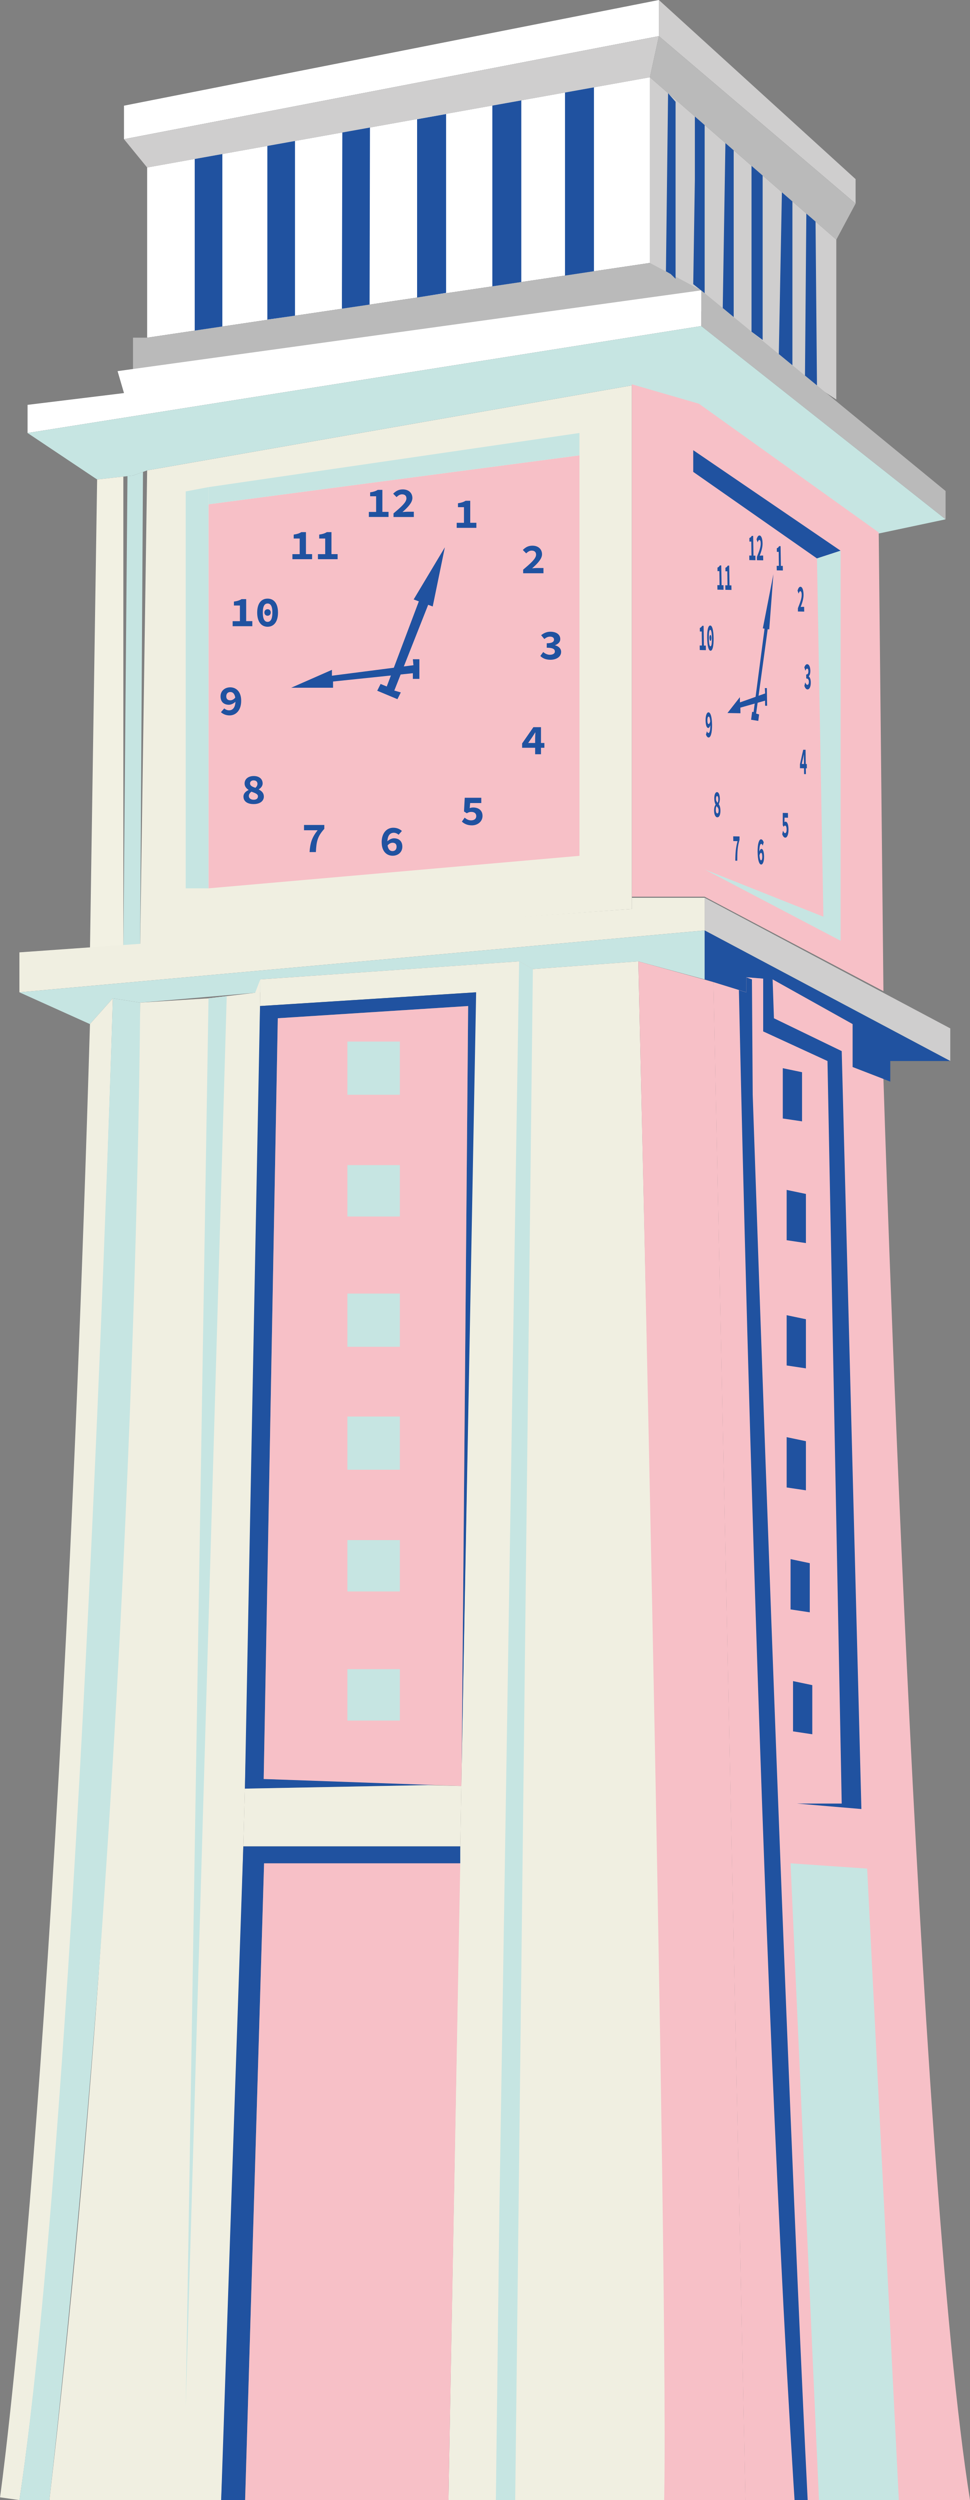 <svg xmlns="http://www.w3.org/2000/svg" xmlns:xlink="http://www.w3.org/1999/xlink" fill="none" height="940" viewBox="0 0 365 940" width="365"><rect x="0" y="0" width="365" height="940" fill="#808080" stroke="none"/><clipPath id="a"><path d="m0 0h365v955h-365z"></path></clipPath><g clip-path="url(#a)"><path d="m237.756 144.902v196.846l-185.017 13.565 2.633-178.458z" fill="#f0efe1"></path><path d="m78.462 189.604 139.581-18.402v150.57l-139.581 12.224z" fill="#f7c0c7"></path><path d="m46.658 39.733 201.268-39.733v13.565l-201.268 38.757z" fill="#fff"></path><path d="m321.95 76.553v-9.209l-74.024-67.344v13.565z" fill="#cfcece"></path><path d="m46.658 52.322 8.715 10.665 189.163-33.92 3.39-15.503z" fill="#cfcece"></path><path d="m321.95 76.553-7.26 13.565-70.154-61.05 3.39-15.503z" fill="#bababa"></path><path d="m55.373 62.988v63.964l189.163-28.107v-69.777z" fill="#fff"></path><path d="m314.69 90.118v60.088l-62.414-40.71-7.74-10.651v-69.777z" fill="#cfcece"></path><path d="m55.373 126.951 189.163-28.106 19.321 10.316-11.581 2.768-202.228 27.611v-12.589z" fill="#bababa"></path><path d="m355.805 195.257v-10.651l-91.948-75.445v13.419z" fill="#bababa"></path><path d="m44.243 139.54 219.614-30.379v13.419l-253.483 40.214v-10.578l36.285-4.429z" fill="#fff"></path><path d="m73.268 119.2v-59.418l10.402-1.865v64.824l-10.402 1.544z" fill="#2052a0"></path><path d="m100.605 115.077v-60.205l10.402-1.865v65.668l-10.402 1.487z" fill="#2052a0"></path><path d="m128.655 110.72.16-60.904 10.402-1.865-.145 66.558-10.417 1.544z" fill="#2052a0"></path><path d="m156.952 107.077v-62.244l10.912-1.952v67.243l-10.912 1.733z" fill="#2052a0"></path><path d="m185.264 102.474v-62.77l10.897-1.952v68.277l-10.897 1.617z" fill="#2052a0"></path><path d="m212.602 97.622v-62.827l10.897-1.952v69.122l-10.897 1.646z" fill="#2052a0"></path><path d="m250.588 102.021.801-66.98 2.822 3.235v66.543l-1.819-1.778z" fill="#2052a0"></path><path d="m261.471 67.417v-23.604l3.681 3.205v63.206l-4.292-3.381z" fill="#2052a0"></path><path d="m271.96 115.805 4.118 3.395v-62.667l-3.114-2.725z" fill="#2052a0"></path><path d="m282.785 62.361 4.19 3.643v61.822l-4.19-3.133z" fill="#2052a0"></path><path d="m294.22 72.312 3.957 3.439v61.574l-5.121-4.21z" fill="#2052a0"></path><path d="m303.415 80.312 3.463 3.002.538 61.589-4.51-3.7z" fill="#2052a0"></path><path d="m10.373 162.795 253.484-40.214 91.948 72.677-25.155 5.332-67.637-48.373-25.257-7.315-182.383 31.953-5.325 1.938-13.501 1.486z" fill="#c6e5e2"></path><path d="m33.841 358.067h12.57v-178.88l-9.864 1.092z" fill="#f2f1e3"></path><path d="m52.71 358.067 1.091-180.644-3.754 1.37-2.08.219-1.557 179.055z" fill="#c6e5e2"></path><path d="m69.878 184.767 8.584-1.618v150.847h-8.584z" fill="#c6e5e2"></path><path d="m218.043 162.795v8.407l-139.581 18.402v-6.454z" fill="#c6e5e2"></path><path d="m330.65 200.182-67.637-48.388-25.257-7.315v192.664h27.396l67.273 35.523z" fill="#f7c0c7"></path><path d="m260.86 169.264v8.159l46.556 32.536 8.889-2.9z" fill="#2052a0"></path><path d="m265.152 326.886 44.679 17.776-2.415-134.703 8.889-2.899v146.636z" fill="#c6e5e2"></path><path d="m7.303 358.067 230.453-16.319v-4.196h27.396v12.268l-257.849 23.269z" fill="#f0efe1"></path><path d="m357.58 386.654v12.268l-92.428-49.102v-12.268z" fill="#cfcece"></path><path d="m7.303 373.089 257.849-23.269v18.417l-24.966-6.775-39.675 2.899-5.164-2.899-97.405 6.775v4.852l-45.203 3.875-10.271-1.617-8.627 9.689z" fill="#c6e5e2"></path><path d="m357.58 398.922h-22.58v7.751l-14.185-5.493v-16.144l-30.087-16.799-9.907-.802v5.654l-15.669-4.852v-18.417z" fill="#2052a0"></path><path d="m33.84 385.036 8.627-9.689s-11.61 408.611-35.15 564.631l-7.303-1.035s21.983-153.688 33.84-553.907z" fill="#f0efe1"></path><path d="m18.593 939.978s35.397-305.249 34.146-563.013l-10.286-1.618s-12.25 410.549-35.15 564.631z" fill="#c6e5e2"></path><path d="m78.462 375.347-25.722 1.617s-1.251 281.019-34.146 563.014l64.509 3.555s12.25-293.301 14.84-575.296l-1.935 5.012z" fill="#f0efe1"></path><path d="m69.878 905.184 15.436-530.653-6.852.816z" fill="#c6e5e2"></path><path d="m179.168 362.583-81.226 5.654-.102 10.01 81.313-5.173v-10.505z" fill="#f0efe1"></path><path d="m240.186 361.461-39.675 2.9-5.164-2.9-16.179 1.122-10.591 587.084h17.895l7.26 1.938 59.999 3.395z" fill="#f0efe1"></path><path d="m187.927 829.986 7.419-468.525 5.165 2.9-6.779 587.244-7.26-1.938z" fill="#c6e5e2"></path><path d="m97.841 378.247 81.327-5.158-5.441 290.97 2.43-285.812-71.624 4.589-5.31 286.031 72.205 2.069-79.276 1.559z" fill="#2052a0"></path><path d="m91.556 694.176h81.633v6.396h-73.821l-7.318 245.657-8.947-2.696z" fill="#2052a0"></path><path d="m168.577 949.667-76.527-3.438 7.318-245.657h73.821z" fill="#f7c0c7"></path><path d="m104.533 382.837 71.624-4.59-2.43 285.812-.131 7.446-74.373-2.637z" fill="#f7c0c7"></path><path d="m150.464 391.608h-19.743v20.005h19.743z" fill="#c6e5e2"></path><path d="m150.464 438.058h-19.743v19.32h19.743z" fill="#c6e5e2"></path><path d="m150.464 532.59h-19.743v20.005h19.743z" fill="#c6e5e2"></path><path d="m150.464 486.359h-19.743v20.005h19.743z" fill="#c6e5e2"></path><path d="m150.463 579.041h-19.742v19.32h19.742z" fill="#c6e5e2"></path><path d="m150.464 627.575h-19.743v19.32h19.743z" fill="#c6e5e2"></path><path d="m240.186 361.461 28.268 7.796 12.338 583.921h-31.755c4.902 0-8.851-591.717-8.851-591.717z" fill="#f7c0c7"></path><path d="m268.44 369.257 12.381 3.832v-5.653l9.907.801 30.087 16.8v16.144l11.61 4.487s12.585 409.296 32.575 534.295l-84.223 13.201-12.337-583.922z" fill="#f7c0c7"></path><path d="m278.042 372.229s7.609 370.306 21.809 580.964l4.553-3.7s-7.623-140.794-21.168-537.865l-.291-43.376-2.139-.802v5.654l-2.779-.86z" fill="#2052a0"></path><path d="m287.178 367.436v20.354l24.195 11.132 5.354 279.183h-16.833l24.238 2.054-7.405-284.967-25.504-12.341-.495-14.614z" fill="#2052a0"></path><path d="m298.41 650.96 7.245 1.093v-18.475l-7.245-1.516z" fill="#2052a0"></path><path d="m297.479 605.107 7.231 1.093v-18.475l-7.231-1.53z" fill="#2052a0"></path><path d="m296.01 559.254 7.245 1.078v-18.475l-7.245-1.515z" fill="#2052a0"></path><path d="m296.01 513.387 7.245 1.093v-18.475l-7.245-1.516z" fill="#2052a0"></path><path d="m296.01 466.295 7.245 1.078v-18.475l-7.245-1.515z" fill="#2052a0"></path><path d="m294.555 420.53 7.245 1.078v-18.475l-7.245-1.515z" fill="#2052a0"></path><path d="m297.479 700.572 28.821 1.982 12.134 241.591-29.869 4.677z" fill="#c6e5e2"></path><g fill="#2052a0"><path d="m149.549 262.879-7.603-3.179 1.267-2.539 2.318.945 12.071-32.005-1.949-.717 11.742-19.611-4.57 22.25-1.71-.629-12.744 32.241 2.445.704z"></path><path d="m155.352 247.856h2.459v7.388h-2.459v-2.128l-30.029 3.118v2.346h-15.756l15.334-6.731v2.2l30.669-3.949z"></path><path d="m138.795 192.475h2.736v-5.887h-2.255v-1.471c1.367-.204 2.095-.452 2.88-.933h1.731v8.276h2.314v1.909h-7.406v-1.909z"></path><path d="m148.063 193.028c2.91-2.447 4.874-4.167 4.874-5.638 0-.991-.611-1.53-1.673-1.53-.815 0-1.47.495-2.052 1.034l-1.265-1.267c1.062-1.064 2.08-1.618 3.637-1.618 2.138 0 3.593 1.282 3.593 3.249 0 1.72-1.76 3.541-3.724 5.26.582-.058 1.324-.116 1.847-.116h2.416v1.981h-7.639v-1.355z"></path><path d="m171.85 196.569h2.736v-5.887h-2.256v-1.471c1.368-.204 2.095-.452 2.881-.933h1.731v8.276h2.314v1.909h-7.406v-1.909z"></path><path d="m196.845 214.185c2.91-2.448 4.874-4.168 4.874-5.639 0-.991-.611-1.53-1.673-1.53-.815 0-1.47.495-2.052 1.034l-1.265-1.267c1.062-1.064 2.08-1.617 3.637-1.617 2.139 0 3.594 1.282 3.594 3.249 0 1.719-1.761 3.54-3.725 5.26.582-.059 1.324-.117 1.848-.117h2.415v1.982h-7.638v-1.355z"></path><path d="m203.319 246.633 1.091-1.486c.67.597 1.557 1.034 2.474 1.034 1.105 0 1.906-.437 1.906-1.209 0-.889-.684-1.443-3.056-1.443v-1.675c1.994 0 2.736-.554 2.736-1.37 0-.714-.582-1.122-1.499-1.122-.8 0-1.455.335-2.153.889l-1.193-1.428c.989-.801 2.139-1.311 3.448-1.311 2.226 0 3.754 1.005 3.754 2.797 0 1.049-.728 1.807-1.95 2.259v.058c1.28.335 2.27 1.166 2.27 2.477 0 1.894-1.877 2.958-4.03 2.958-1.732 0-3.012-.583-3.798-1.443z"></path><path d="m201.37 277.638c0-.655.058-1.588.087-2.243h-.073c-.334.582-.756 1.151-1.105 1.733l-1.528 2.215h6.096v1.807h-8.38v-1.632l4.248-6.12h2.852v10.185h-2.197z"></path><path d="m173.785 308.921 1.062-1.501c.67.569 1.441 1.02 2.401 1.02 1.164 0 1.964-.553 1.964-1.602s-.786-1.574-1.848-1.574c-.669 0-1.033.131-1.716.51l-1.048-.685.277-5.143h6.226v1.981h-4.19l-.174 1.909c.465-.16.829-.233 1.338-.233 1.877 0 3.492.991 3.492 3.162s-1.891 3.555-3.986 3.555c-1.761 0-2.954-.627-3.798-1.428z"></path><path d="m143.611 316.731c0-3.803 2.124-5.523 4.379-5.523 1.441 0 2.546.569 3.245 1.224l-1.252 1.414c-.421-.394-1.12-.743-1.789-.743-1.309 0-2.43.903-2.43 3.613 0 2.535.946 3.278 1.921 3.278.814 0 1.542-.495 1.542-1.646 0-1.035-.597-1.486-1.499-1.486-.625 0-1.309.291-1.949 1.093l-.102-1.545c.742-.772 1.76-1.224 2.561-1.224 1.775 0 3.157.991 3.157 3.147 0 2.157-1.703 3.41-3.652 3.41-2.081 0-4.117-1.472-4.117-5.041z"></path><path d="m119.504 312.156h-5.107v-1.982h7.638v1.457c-2.575 2.842-2.982 4.75-3.171 8.728h-2.372c.204-3.395.888-5.508 3.012-8.189z"></path><path d="m91.599 299.537c0-1.253.873-1.981 1.921-2.491v-.058c-.844-.583-1.484-1.341-1.484-2.404 0-1.734 1.44-2.813 3.463-2.813s3.332 1.108 3.332 2.798c0 .932-.669 1.719-1.455 2.215v.058c1.077.539 1.906 1.297 1.906 2.666 0 1.603-1.382 2.812-3.856 2.812-2.473 0-3.812-1.136-3.812-2.797zm5.47-.102c0-.917-1.004-1.238-2.444-1.777-.582.408-.989.962-.989 1.617 0 .889.786 1.414 1.819 1.414.946 0 1.6-.408 1.6-1.254zm-.189-4.72c0-.787-.524-1.312-1.455-1.312-.756 0-1.338.394-1.338 1.166 0 .831.815 1.224 2.022 1.632.509-.466.771-.962.771-1.501z"></path><path d="m83.132 267.76 1.251-1.414c.422.394 1.106.729 1.79.729 1.295 0 2.43-.904 2.43-3.614 0-2.535-.96-3.278-1.921-3.278-.815 0-1.542.481-1.542 1.632 0 1.034.611 1.486 1.513 1.486.611 0 1.309-.291 1.935-1.093l.102 1.545c-.742.772-1.76 1.224-2.561 1.224-1.775 0-3.143-.991-3.143-3.148 0-2.156 1.702-3.409 3.652-3.409 2.08 0 4.117 1.472 4.117 5.041 0 3.803-2.139 5.522-4.379 5.522-1.44 0-2.546-.568-3.244-1.223z"></path><path d="m87.54 233.548h2.735v-5.886h-2.255v-1.472c1.367-.204 2.095-.451 2.881-.932h1.731v8.276h2.313v1.908h-7.405v-1.908z"></path><path d="m96.779 230.314c0-3.468 1.557-5.246 3.913-5.246 2.357 0 3.914 1.778 3.914 5.246 0 3.467-1.557 5.332-3.914 5.332-2.357 0-3.913-1.865-3.913-5.332zm5.717 0c0-2.638-.8-3.41-1.804-3.41-1.004 0-1.804.772-1.804 3.41 0 2.637.8 3.497 1.804 3.497 1.004 0 1.804-.86 1.804-3.497zm-3.011-.029c0-.744.523-1.224 1.207-1.224s1.193.48 1.193 1.224c0 .743-.524 1.223-1.193 1.223s-1.207-.48-1.207-1.223z"></path><path d="m110.032 208.356h2.736v-5.886h-2.255v-1.472c1.367-.204 2.095-.451 2.88-.932h1.732v8.276h2.313v1.909h-7.406v-1.909z"></path><path d="m119.635 208.356h2.735v-5.886h-2.255v-1.472c1.367-.204 2.095-.451 2.881-.932h1.731v8.276h2.313v1.909h-7.405v-1.909z"></path><path d="m285.333 271.042-2.702-.432.387-2.988.545.093 4.124-31.355-.646-.107 3.98-20.368-1.567 20.759-.574-.097-4.355 31.738 1.114.328z"></path><path d="m287.804 258.711h.757l.101 6.645-.756-.015-.029-1.909-9.282 2.623.029 2.113-4.889-.088 4.671-5.959.029 1.967 9.471-3.366z"></path><path d="m281.927 208.881h.843l-.072-5.26h-.699l-.014-1.326c.422-.175.64-.393.887-.816h.538l.117 7.431h.713l.029 1.719-2.299-.044-.029-1.704z"></path><path d="m284.807 209.42c.873-2.186 1.455-3.715 1.441-5.041 0-.889-.204-1.37-.539-1.384-.247 0-.451.437-.625.917l-.408-1.151c.32-.947.626-1.428 1.106-1.428.669 0 1.135 1.166 1.164 2.929.029 1.545-.495 3.176-1.091 4.706.174-.043.407-.102.567-.087h.742l.029 1.792-2.371-.044v-1.209z"></path><path d="m292.241 212.742h.844l-.072-5.26h-.699l-.014-1.326c.422-.175.64-.393.887-.816h.538l.117 7.431h.713l.029 1.72-2.299-.044-.029-1.705z"></path><path d="m300.229 228.697c.873-2.186 1.455-3.716 1.44-5.041 0-.889-.218-1.37-.538-1.385-.247 0-.451.437-.626.918l-.407-1.151c.32-.947.625-1.428 1.106-1.428.669 0 1.134 1.166 1.164 2.929.029 1.544-.495 3.162-1.092 4.706.175-.044.408-.102.568-.087h.742l.029 1.792-2.372-.044v-1.209z"></path><path d="m302.673 257.881.32-1.326c.218.539.495.933.786.933.349 0 .582-.379.582-1.079 0-.801-.233-1.296-.975-1.311l-.029-1.501c.611 0 .844-.481.829-1.209 0-.641-.189-1.005-.48-1.005-.247 0-.451.291-.655.786l-.393-1.296c.291-.714.655-1.166 1.063-1.151.683 0 1.178.917 1.207 2.52 0 .947-.204 1.618-.582 2.025v.059c.407.306.728 1.049.742 2.244.029 1.704-.553 2.651-1.207 2.637-.539 0-.946-.539-1.193-1.311z"></path><path d="m302.484 285.71c0-.582 0-1.427 0-2.01h-.015c-.102.51-.218 1.034-.32 1.544l-.451 1.982 1.892.029.029 1.617-2.605-.043v-1.472l1.223-5.464h.887l.131 9.15h-.684l-.073-5.347z"></path><path d="m294.337 313.656.305-1.34c.218.51.466.918.757.932.363 0 .611-.481.596-1.428 0-.918-.262-1.413-.596-1.413-.204 0-.32.102-.524.452l-.335-.612v-4.604l1.95.029.029 1.777-1.31-.029-.029 1.705c.146-.146.248-.204.408-.204.582 0 1.091.918 1.12 2.856.029 2.025-.538 3.176-1.193 3.161-.553 0-.931-.582-1.193-1.311z"></path><path d="m285.069 320.49c-.044-3.41.597-4.94 1.295-4.925.451 0 .8.525 1.018 1.122l-.363 1.268c-.131-.35-.35-.671-.568-.671-.407 0-.742.802-.713 3.22.029 2.273.335 2.944.64 2.958.248 0 .48-.437.451-1.471 0-.933-.203-1.341-.48-1.341-.189 0-.407.262-.582.976l-.058-1.384c.218-.685.538-1.078.786-1.078.553 0 .989.903 1.018 2.841.029 1.894-.48 3.06-1.091 3.045-.655 0-1.295-1.34-1.338-4.56z"></path><path d="m277.518 316.25-1.586-.029-.029-1.778 2.372.044v1.311c-.742 2.536-.844 4.255-.844 7.81h-.742c.014-3.06.204-4.954.829-7.343z"></path><path d="m268.702 304.769c-.015-1.122.247-1.778.567-2.23v-.058c-.277-.539-.48-1.209-.495-2.156-.029-1.559.408-2.521 1.033-2.506.626 0 1.048 1.005 1.077 2.52 0 .845-.189 1.53-.422 1.982v.058c.349.481.611 1.166.626 2.404.014 1.443-.393 2.521-1.164 2.506-.728 0-1.208-1.049-1.222-2.52zm1.702-.059c0-.83-.32-1.107-.786-1.602-.174.349-.291.845-.276 1.442 0 .801.262 1.282.582 1.282.291 0 .494-.364.48-1.122zm-.117-4.225c0-.699-.174-1.18-.465-1.18-.233 0-.408.335-.408 1.049 0 .743.277 1.107.655 1.471.146-.422.233-.859.218-1.34z"></path><path d="m265.646 276.181.364-1.253c.131.35.349.671.568.671.407 0 .742-.802.712-3.235-.029-2.273-.334-2.943-.64-2.943-.247 0-.48.422-.465 1.457 0 .932.203 1.34.48 1.34.189 0 .407-.262.582-.976l.058 1.384c-.218.685-.538 1.078-.786 1.078-.552 0-.989-.903-1.018-2.841-.029-1.894.48-3.06 1.091-3.045.655 0 1.295 1.34 1.353 4.546.044 3.409-.596 4.939-1.295 4.925-.451 0-.8-.525-1.018-1.122z"></path><path d="m263.275 242.699h.844l-.073-5.26h-.698l-.015-1.326c.422-.175.64-.394.888-.816h.538l.116 7.431h.713l.029 1.719-2.298-.044-.03-1.704z"></path><path d="m266.097 239.857c-.043-3.103.408-4.691 1.15-4.677.727 0 1.236 1.618 1.28 4.721.044 3.104-.407 4.765-1.149 4.765-.728 0-1.237-1.705-1.281-4.809zm1.775.029c-.029-2.374-.291-3.059-.611-3.074-.32-.014-.553.685-.523 3.045.029 2.375.291 3.148.611 3.148s.552-.758.523-3.133zm-.931-.043c0-.656.146-1.093.364-1.093.204 0 .378.437.393 1.107 0 .671-.146 1.093-.349 1.093-.204 0-.379-.437-.393-1.107z"></path><path d="m269.924 219.998h.843l-.072-5.26h-.699l-.014-1.326c.422-.175.64-.408.887-.816h.539l.116 7.431h.713l.029 1.719-2.299-.043-.029-1.705z"></path><path d="m272.906 220.056h.844l-.073-5.26h-.698l-.015-1.326c.422-.175.64-.393.888-.816h.538l.116 7.431h.713l.029 1.719-2.298-.043-.029-1.705z"></path></g><path d="m92.152 672.495 68.787-1.326 12.657.336-.407 22.671h-81.634z" fill="#f0efe1"></path></g></svg>